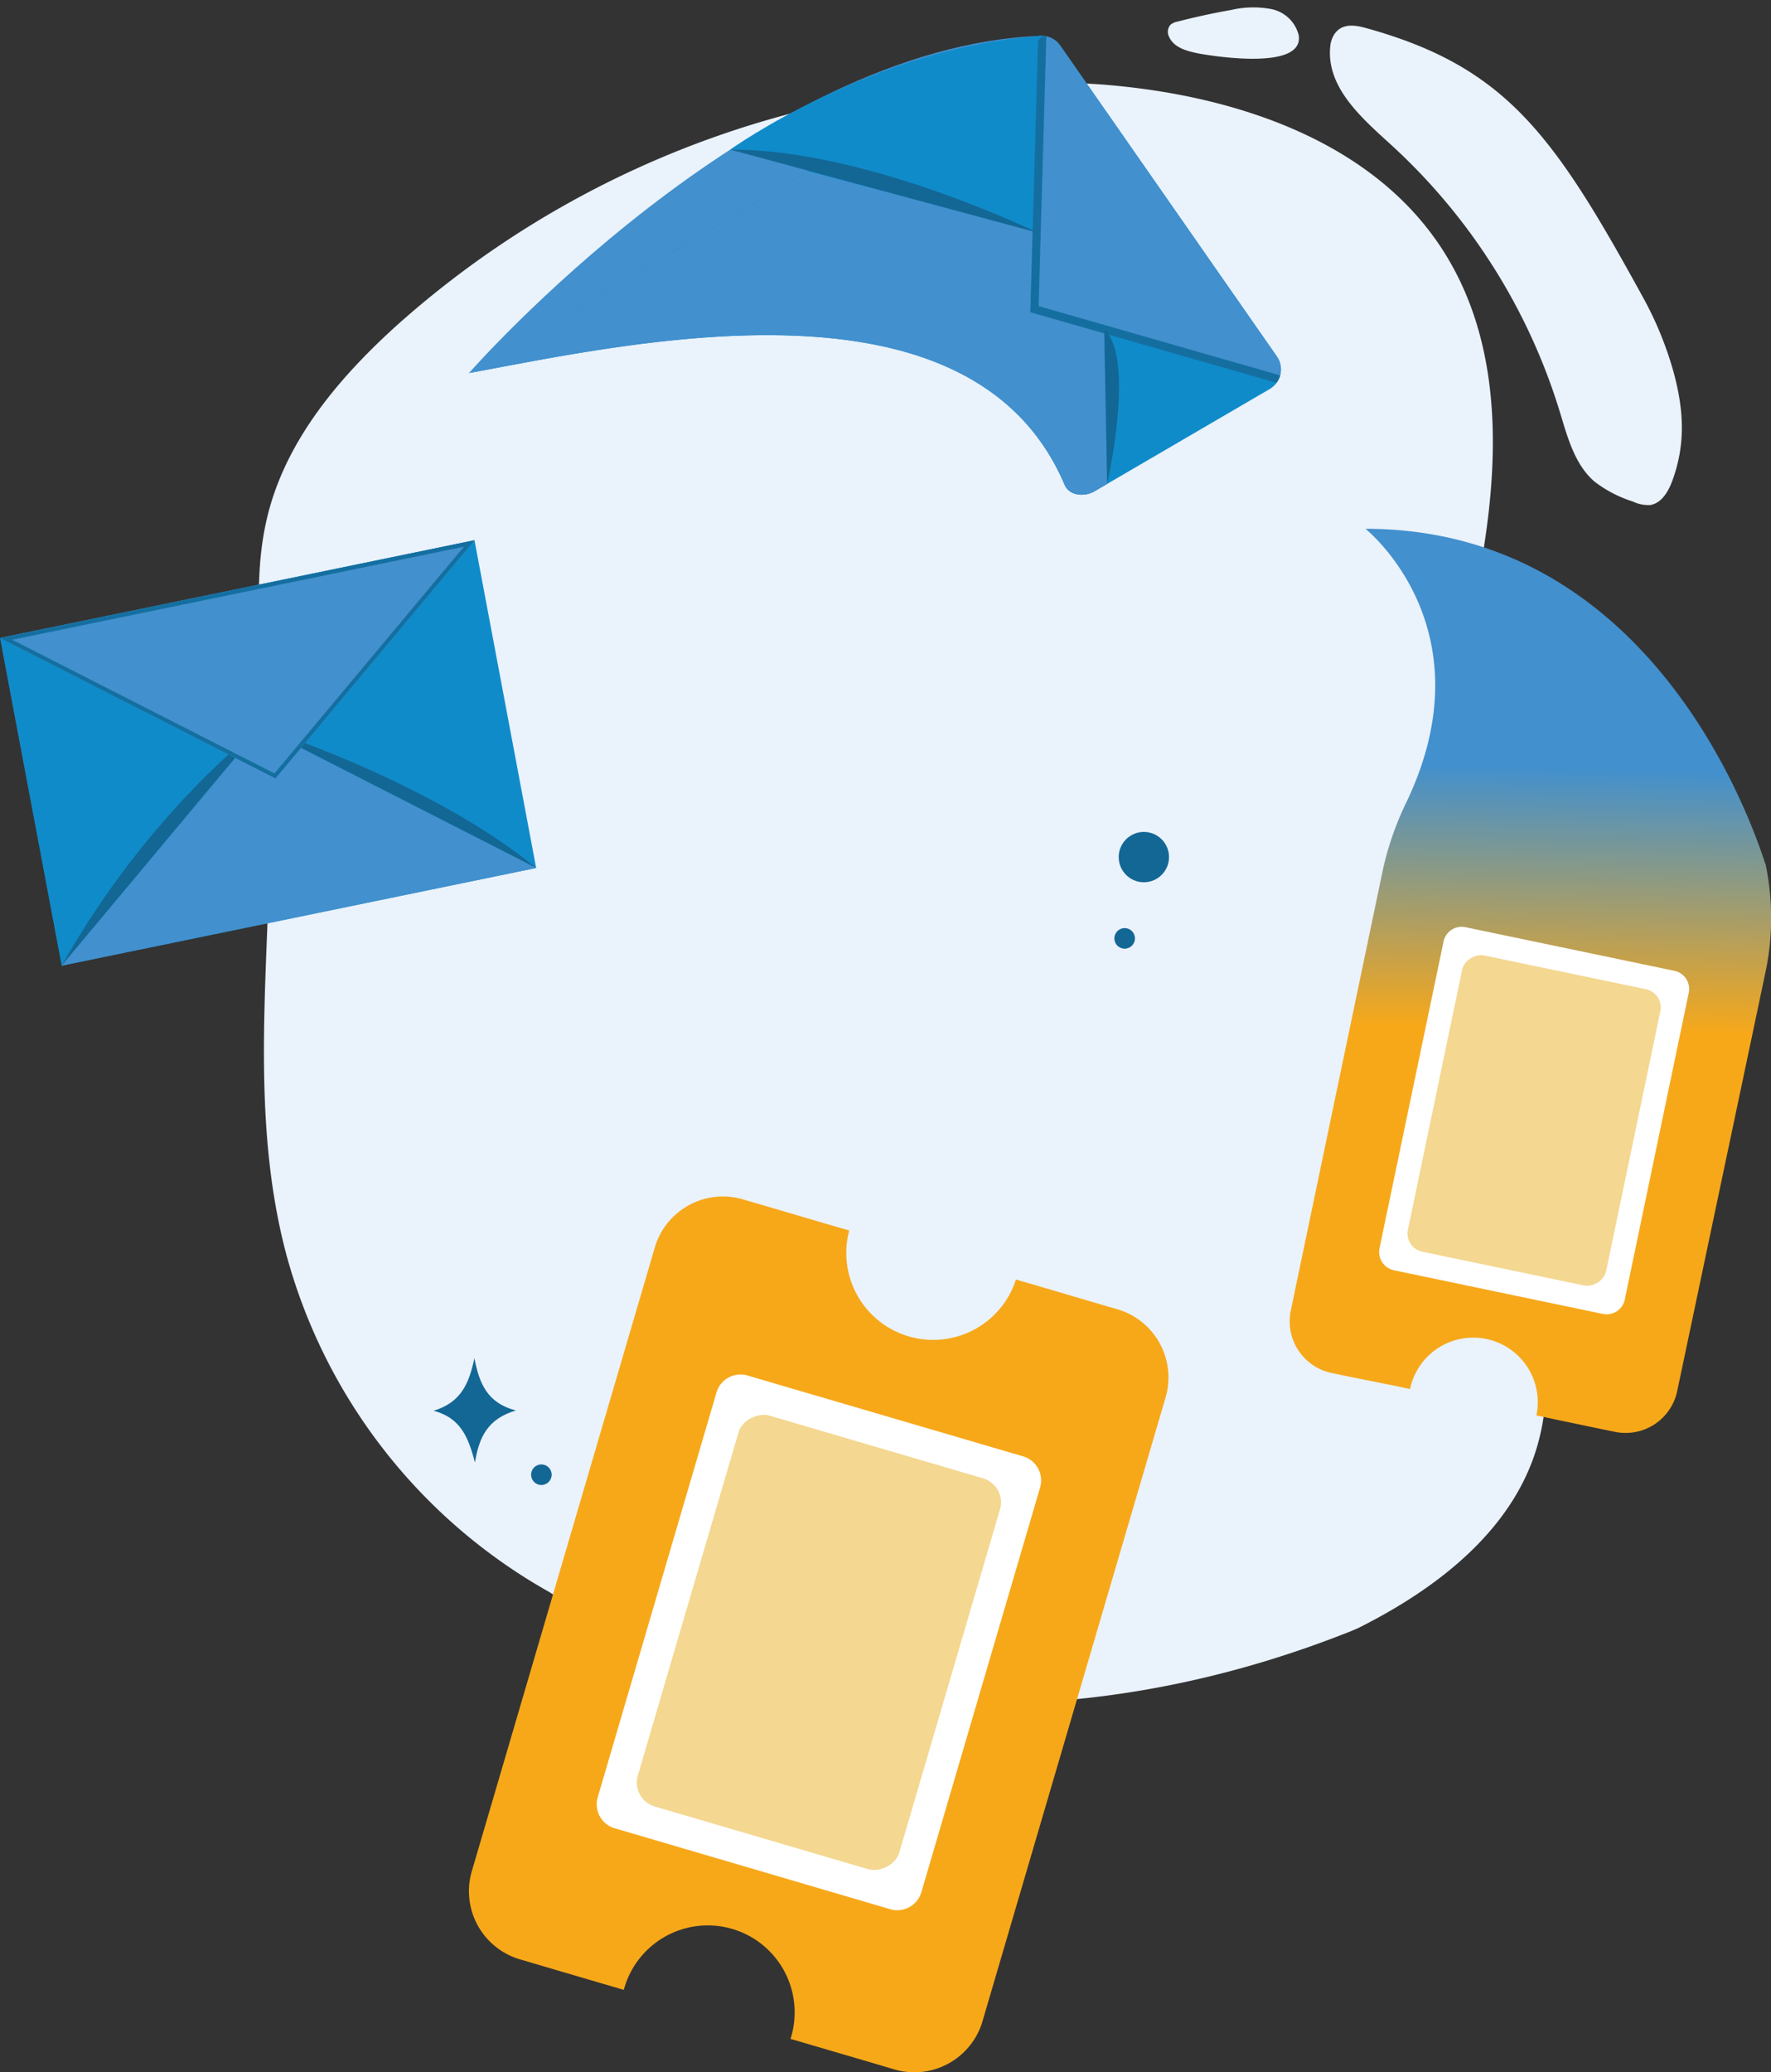<svg xmlns="http://www.w3.org/2000/svg" xmlns:xlink="http://www.w3.org/1999/xlink" viewBox="0 0 216.82 253.59"><rect x="0" y="0" width="216.82" height="253.59" fill="#333333" stroke="none"/><defs><style>.cls-1{fill:#108bca;}.cls-2{fill:#eaf2fb;}.cls-3{fill:#136795;}.cls-10,.cls-4{fill:#4290ce;}.cls-5{fill:#146fa0;}.cls-6{fill:#fff;}.cls-7{fill:#f4d790;}.cls-8{fill:url(#Sfumatura_senza_nome_19);}.cls-9{clip-path:url(#clip-path);}.cls-10{stroke:#146fa0;stroke-miterlimit:10;}.cls-11{fill:#f7a819;}</style><linearGradient id="Sfumatura_senza_nome_19" x1="186.25" y1="181.32" x2="189.01" y2="70.67" gradientUnits="userSpaceOnUse"><stop offset="0.5" stop-color="#f7a819"/><stop offset="0.79" stop-color="#4290ce"/></linearGradient><clipPath id="clip-path"><path class="cls-1" d="M129.8,5.57l26.52,38.05a2.78,2.78,0,0,1-.88,4L134,60.13c-1.23.72-3.09.55-3.65-.77C119,32.6,77.55,41.94,57.42,45.66L125.91,4.9A2.77,2.77,0,0,1,129.8,5.57Z"/></clipPath></defs><title>2_ticket</title><g id="Livello_2" data-name="Livello 2"><g id="Livello_1-2" data-name="Livello 1"><path class="cls-2" d="M166.26,199.27c9.5-4.74,18.74-11.79,21.84-21.94,5.44-17.84-9.83-34.89-13.8-53.12-3.39-15.59,1.69-31.59,5.35-47.12s5.63-33-3-46.46-25.61-19-41.53-20.27A117,117,0,0,0,48.56,39.84C41.64,46.1,35.3,53.55,32.9,62.57c-2.35,8.86-.65,18.21-.06,27.36,1.38,21.21-3.23,43,2.19,63.52a67.67,67.67,0,0,0,32.15,41.36s41.68,27.33,98.19,4.84"/><polygon class="cls-1" points="65.64 106.23 7.55 118.19 0 78.08 58.09 66.12 65.64 106.23"/><path class="cls-3" d="M7.55,118.19,31.92,89S18.25,99.15,7.55,118.19Z"/><path class="cls-3" d="M65.64,106.23,31.92,89S52.73,95.61,65.64,106.23Z"/><polygon class="cls-4" points="31.92 89.04 65.64 106.23 7.55 118.19 31.92 89.04"/><polygon class="cls-4" points="0 78.08 33.73 95.27 58.09 66.12 0 78.08"/><path class="cls-5" d="M1.5,78.3,56.8,66.91,33.6,94.66,1.5,78.3M0,78.09,33.73,95.27,58.09,66.12,0,78.09Z"/><polygon class="cls-6" points="167.05 159.78 200.38 164.69 210.4 115.97 177.04 109.91 167.05 159.78"/><rect class="cls-7" x="169.31" y="124.75" width="37.04" height="24.79" rx="2.27" transform="translate(15.19 292.98) rotate(-78.21)"/><path class="cls-8" d="M216.1,105.66c-2.22-6.85-14.76-40.93-48.93-40.94,0,0,15.32,12.17,4.92,33.66h0a36.85,36.85,0,0,0-2.86,8.42L158,160.54a6.46,6.46,0,0,0,5.18,7.53l2.45.51,5,1,2,.42a7.9,7.9,0,0,1,15.47,3.23l2,.43,5.35,1.12,2.1.43a6.46,6.46,0,0,0,7.76-4.83L216.14,119a32,32,0,0,0,0-13.3Zm-9.35,15.85-7.83,37.54a2.27,2.27,0,0,1-2.69,1.76l-25.58-5.34a2.29,2.29,0,0,1-1.76-2.69l7.84-37.54a2.27,2.27,0,0,1,2.69-1.76L205,118.82A2.27,2.27,0,0,1,206.75,121.51Z"/><path class="cls-4" d="M57.42,45.66S92.51,5.53,127.6,4.38"/><path class="cls-1" d="M129.8,5.57l26.52,38.05a2.78,2.78,0,0,1-.88,4L134,60.13c-1.23.72-3.09.55-3.65-.77C119,32.6,77.55,41.94,57.42,45.66L125.91,4.9A2.77,2.77,0,0,1,129.8,5.57Z"/><g class="cls-9"><polygon class="cls-4" points="135.55 59.22 134.99 30.51 96.76 20.38 90.18 23.88 47.4 46.63 125.02 72.81 135.55 59.22"/><polygon class="cls-10" points="127.68 1.53 126.65 37.84 159.57 47.28 127.68 1.53"/><path class="cls-3" d="M135.19,40.29l.36,18.93S139.05,43.9,135.19,40.29Z"/></g><path class="cls-1" d="M104.73,20.88,89.41,18.31S106.88,5.75,127.6,4.38L116.27,18.23Z"/><path class="cls-3" d="M89.41,18.31,127,28.47S106.09,18.23,89.41,18.31Z"/><path class="cls-2" d="M201.06,36.23a42.76,42.76,0,0,1,3.81,9.23c1.28,4.67,1.52,8.87-.12,13.35-.48,1.32-1.31,2.77-2.71,3a4.35,4.35,0,0,1-2.14-.43,15.19,15.19,0,0,1-4.69-2.44c-2.45-2.11-3.31-5.48-4.26-8.58a73.28,73.28,0,0,0-20.59-32.59c-3.64-3.32-8-7.06-7.5-12.08a3.28,3.28,0,0,1,.44-1.4c.93-1.52,2.6-1.23,4-.84C184.37,8.19,190.22,16.49,201.06,36.23Z"/><circle class="cls-3" cx="137.69" cy="114.85" r="1.26"/><circle class="cls-3" cx="76.56" cy="184.23" r="3.47"/><circle class="cls-3" cx="66.28" cy="180.49" r="1.26"/><path class="cls-2" d="M159,4.32a4.33,4.33,0,0,0-3.36-3.21,11.94,11.94,0,0,0-4.87.1q-3.34.59-6.63,1.44a1.8,1.8,0,0,0-.86.4,1.34,1.34,0,0,0-.13,1.5c.6,1.3,2.2,1.72,3.61,2C146.77,6.55,159.72,9,159,4.32Z"/><polygon class="cls-6" points="69.95 229.16 114.15 239.32 132.82 175.02 88.71 163.31 69.95 229.16"/><path class="cls-11" d="M136.65,160.2l-2.77-.81-7.06-2.08-2.44-.71a10.64,10.64,0,0,1-20.41-6l-3-.87-6.59-1.94-3.23-.94a8.7,8.7,0,0,0-10.93,5.65l-22.51,76.7a8.7,8.7,0,0,0,6.14,10.66l3.22.95,6.6,1.94,2.7.79a10.64,10.64,0,1,1,20.41,6l2.7.79,7.06,2.07,2.76.82a8.71,8.71,0,0,0,10.93-5.65l22.52-76.71A8.7,8.7,0,0,0,136.65,160.2ZM112.8,231.59a3.07,3.07,0,0,1-3.8,2.08l-33.75-9.91a3.05,3.05,0,0,1-2.07-3.8l14.54-49.54a3.06,3.06,0,0,1,3.8-2.07l33.75,9.9a3.07,3.07,0,0,1,2.07,3.8Z"/><rect class="cls-7" x="75.33" y="184.32" width="49.86" height="33.37" rx="3.06" transform="translate(-120.85 240.6) rotate(-73.64)"/><circle class="cls-3" cx="140.04" cy="104.9" r="3.08"/><path class="cls-3" d="M63.15,172.63c-3.37,1-4.49,3.17-5,6.36-.8-3-1.7-5.44-5.07-6.33,3.34-1,4.34-3.3,5-6.43C58.69,169.36,59.66,171.71,63.15,172.63Z"/></g></g></svg>